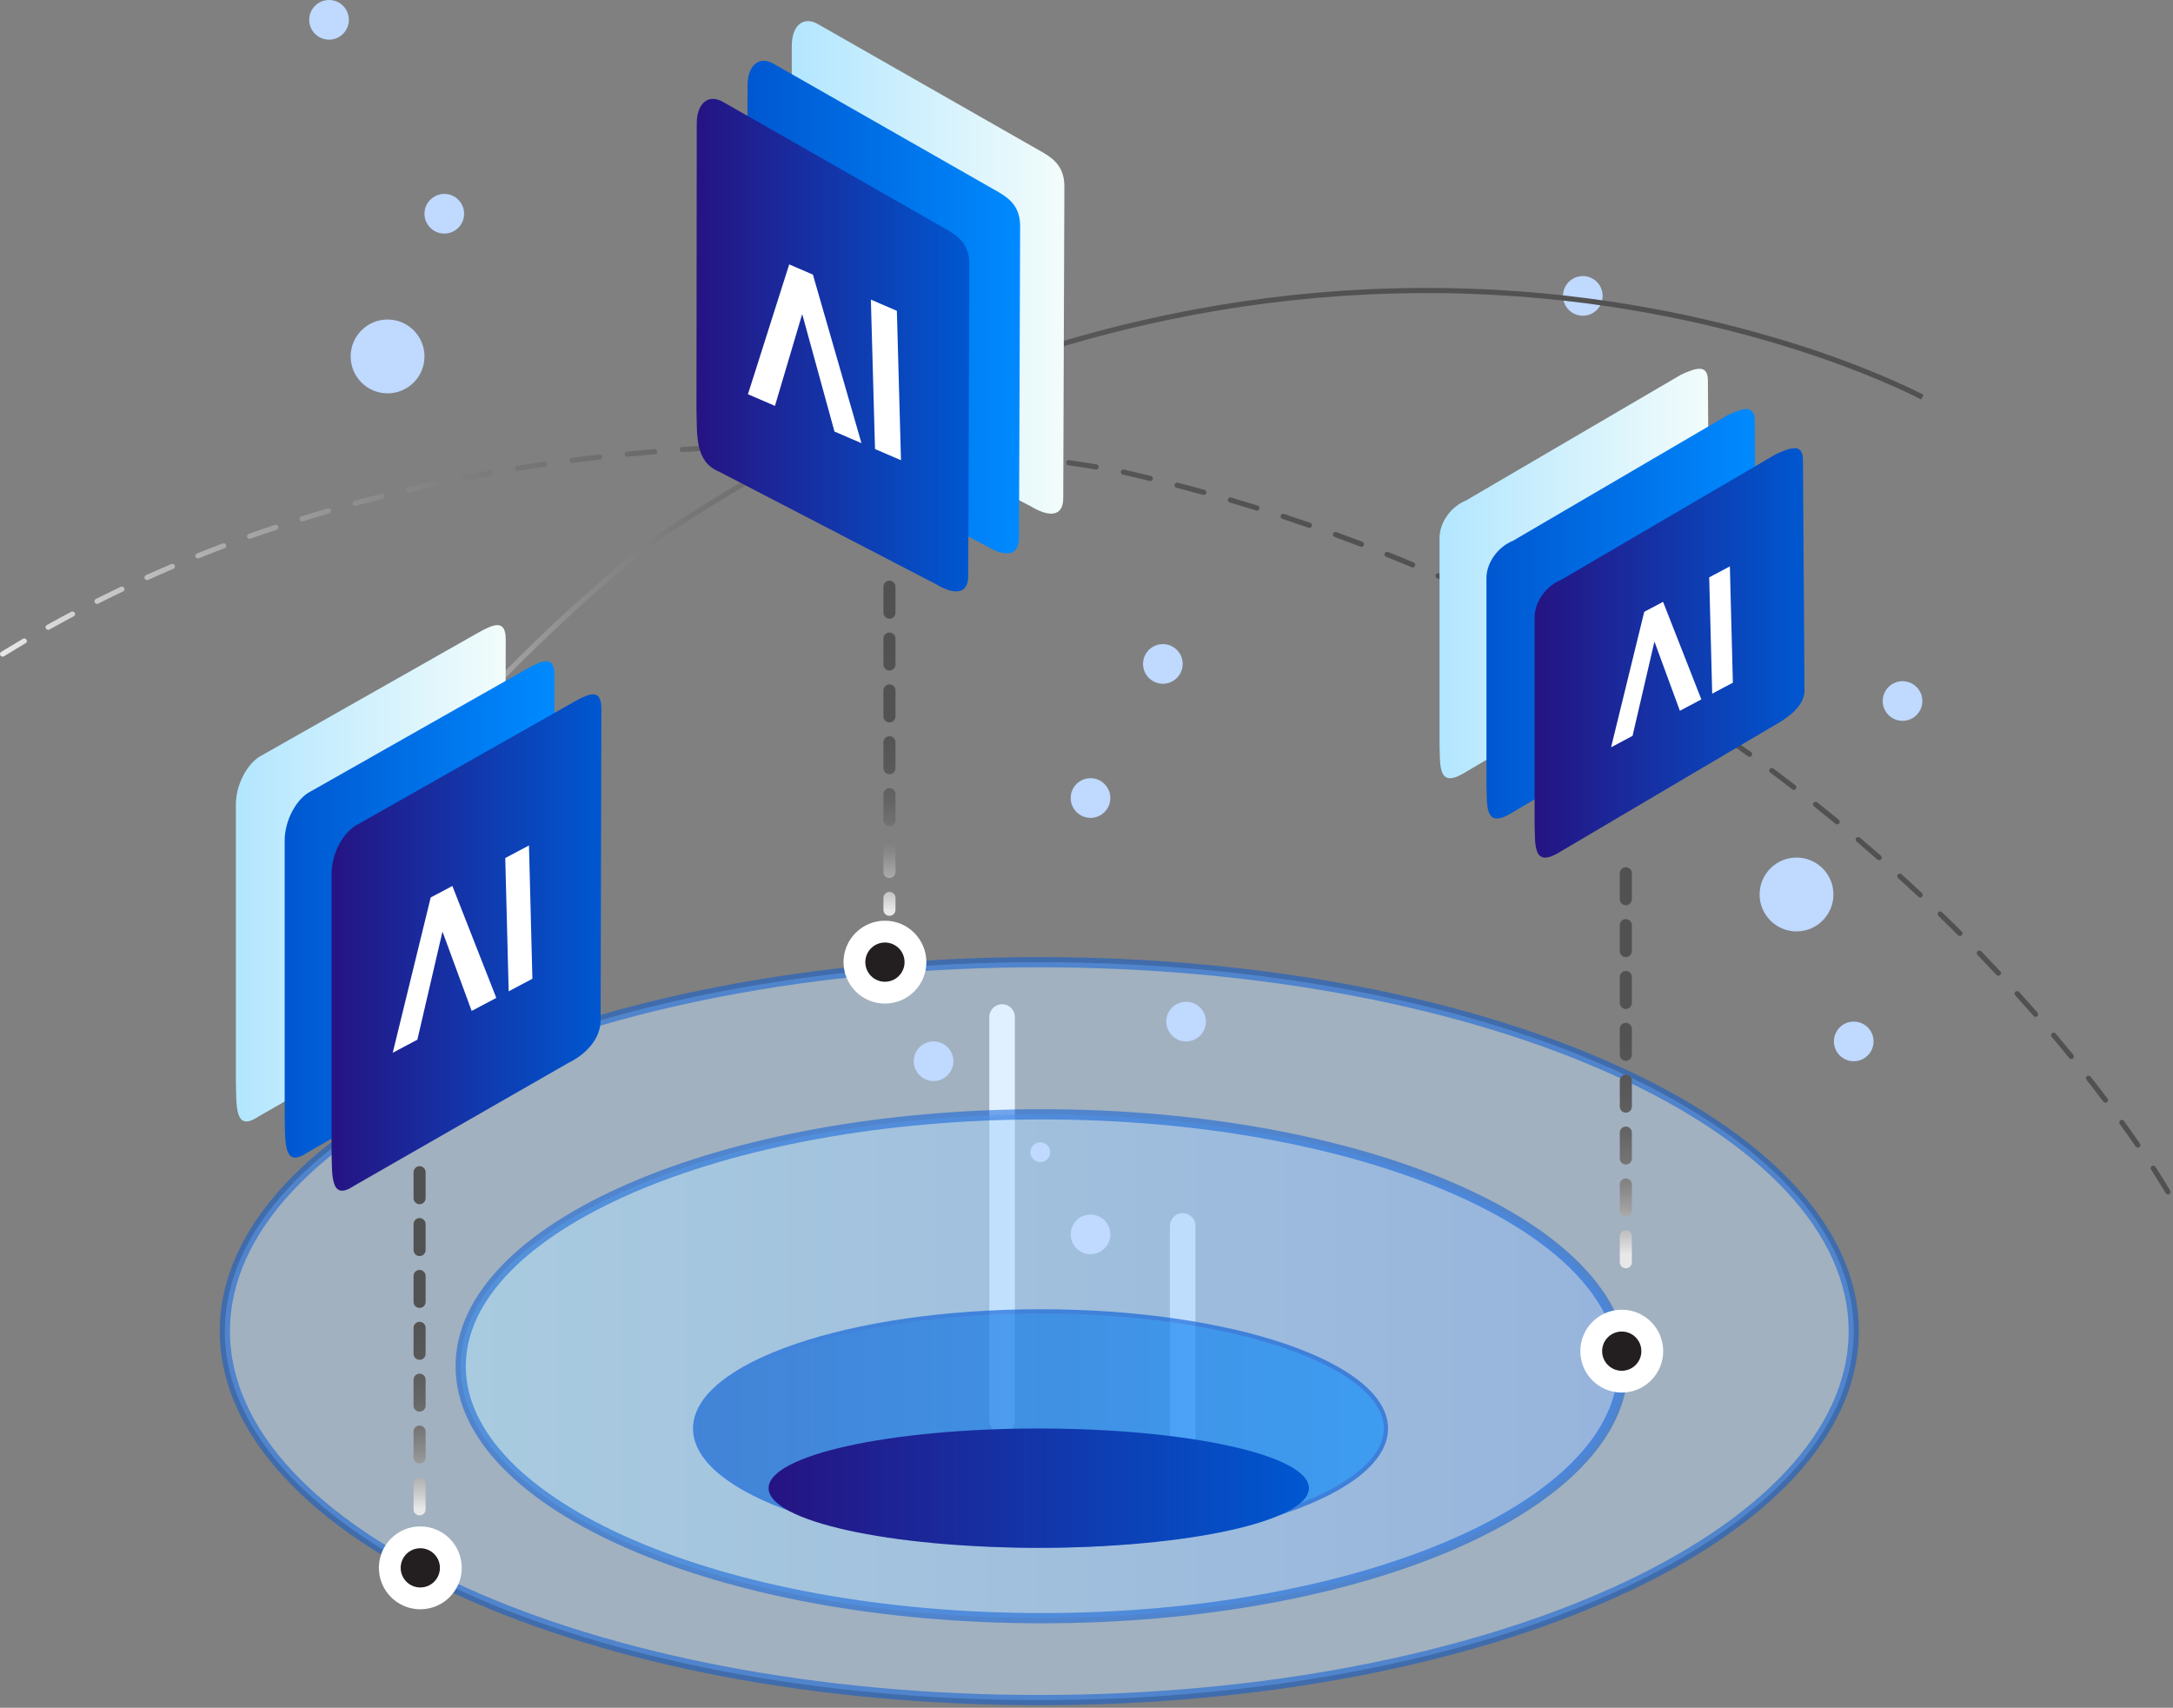 <svg width="425" height="334" viewBox="0 0 425 334" fill="none" xmlns="http://www.w3.org/2000/svg">
<rect x="0" y="0" width="425" height="334" fill="#808080" stroke="none"/>
<path d="M195.992 198.908V277.761" stroke="white" stroke-width="5" stroke-linecap="round" stroke-linejoin="round"/>
<path d="M231.309 239.768V288.034" stroke="white" stroke-width="5" stroke-linecap="round" stroke-linejoin="round"/>
<path opacity="0.5" d="M203.265 332.506C291.238 332.506 362.554 300.198 362.554 260.345C362.554 220.491 291.238 188.184 203.265 188.184C115.293 188.184 43.977 220.491 43.977 260.345C43.977 300.198 115.293 332.506 203.265 332.506Z" fill="#C3E2FF" stroke="#0059D9" stroke-width="2" stroke-miterlimit="10"/>
<path opacity="0.5" d="M203.764 316.484C266.538 316.484 317.426 294.424 317.426 267.211C317.426 239.998 266.538 217.938 203.764 217.938C140.99 217.938 90.102 239.998 90.102 267.211C90.102 294.424 140.99 316.484 203.764 316.484Z" fill="url(#paint0_linear_3648_17401)" stroke="#0059D9" stroke-width="2" stroke-miterlimit="10"/>
<g opacity="0.6">
<path d="M203.506 302.306C166.254 302.306 135.949 292.026 135.949 279.385C135.949 266.745 166.254 256.465 203.506 256.465C240.758 256.465 271.063 266.745 271.063 279.385C271.063 292.026 240.758 302.306 203.506 302.306Z" fill="url(#paint1_linear_3648_17401)"/>
<path d="M203.509 256.886C221.578 256.886 238.55 259.295 251.305 263.676C263.607 267.9 270.653 273.626 270.653 279.394C270.653 285.161 263.599 290.887 251.305 295.111C238.55 299.492 221.578 301.902 203.509 301.902C185.44 301.902 168.468 299.492 155.712 295.111C143.41 290.887 136.364 285.161 136.364 279.394C136.364 273.626 143.419 267.9 155.712 263.676C168.468 259.295 185.44 256.886 203.509 256.886ZM203.509 256.061C165.968 256.061 135.539 266.506 135.539 279.394C135.539 292.281 165.968 302.727 203.509 302.727C241.05 302.727 271.478 292.281 271.478 279.394C271.478 266.506 241.05 256.061 203.509 256.061Z" fill="#0059D9"/>
</g>
<path d="M203.162 302.72C232.344 302.72 256 297.497 256 291.053C256 284.61 232.344 279.387 203.162 279.387C173.981 279.387 150.324 284.61 150.324 291.053C150.324 297.497 173.981 302.72 203.162 302.72Z" fill="url(#paint2_linear_3648_17401)"/>
<path d="M82.204 314.742C86.678 314.742 90.306 311.114 90.306 306.639C90.306 302.165 86.678 298.537 82.204 298.537C77.729 298.537 74.102 302.165 74.102 306.639C74.102 311.114 77.729 314.742 82.204 314.742Z" fill="white"/>
<path d="M82.204 310.476C84.323 310.476 86.04 308.758 86.04 306.639C86.04 304.52 84.323 302.803 82.204 302.803C80.085 302.803 78.367 304.52 78.367 306.639C78.367 308.758 80.085 310.476 82.204 310.476Z" fill="#231F20"/>
<path d="M317.188 272.357C321.663 272.357 325.29 268.729 325.29 264.255C325.29 259.78 321.663 256.152 317.188 256.152C312.713 256.152 309.086 259.78 309.086 264.255C309.086 268.729 312.713 272.357 317.188 272.357Z" fill="white"/>
<path d="M317.184 268.093C319.303 268.093 321.021 266.375 321.021 264.257C321.021 262.138 319.303 260.42 317.184 260.42C315.065 260.42 313.348 262.138 313.348 264.257C313.348 266.375 315.065 268.093 317.184 268.093Z" fill="#231F20"/>
<path d="M351.368 182.16C355.355 182.16 358.587 178.927 358.587 174.94C358.587 170.953 355.355 167.721 351.368 167.721C347.381 167.721 344.148 170.953 344.148 174.94C344.148 178.927 347.381 182.16 351.368 182.16Z" fill="#BFD9FF"/>
<path d="M75.801 76.931C79.789 76.931 83.021 73.699 83.021 69.712C83.021 65.724 79.789 62.492 75.801 62.492C71.814 62.492 68.582 65.724 68.582 69.712C68.582 73.699 71.814 76.931 75.801 76.931Z" fill="#BFD9FF"/>
<path d="M362.558 207.556C364.699 207.556 366.435 205.82 366.435 203.679C366.435 201.537 364.699 199.801 362.558 199.801C360.416 199.801 358.68 201.537 358.68 203.679C358.68 205.82 360.416 207.556 362.558 207.556Z" fill="#BFD9FF"/>
<path d="M231.979 203.68C234.121 203.68 235.857 201.943 235.857 199.802C235.857 197.66 234.121 195.924 231.979 195.924C229.838 195.924 228.102 197.66 228.102 199.802C228.102 201.943 229.838 203.68 231.979 203.68Z" fill="#BFD9FF"/>
<path d="M213.284 245.303C215.426 245.303 217.162 243.566 217.162 241.425C217.162 239.283 215.426 237.547 213.284 237.547C211.142 237.547 209.406 239.283 209.406 241.425C209.406 243.566 211.142 245.303 213.284 245.303Z" fill="#BFD9FF"/>
<path d="M203.466 227.29C204.537 227.29 205.405 226.422 205.405 225.351C205.405 224.28 204.537 223.412 203.466 223.412C202.395 223.412 201.527 224.28 201.527 225.351C201.527 226.422 202.395 227.29 203.466 227.29Z" fill="#BFD9FF"/>
<path d="M182.589 211.433C184.73 211.433 186.467 209.697 186.467 207.556C186.467 205.414 184.73 203.678 182.589 203.678C180.447 203.678 178.711 205.414 178.711 207.556C178.711 209.697 180.447 211.433 182.589 211.433Z" fill="#BFD9FF"/>
<path d="M213.284 159.957C215.426 159.957 217.162 158.221 217.162 156.079C217.162 153.937 215.426 152.201 213.284 152.201C211.142 152.201 209.406 153.937 209.406 156.079C209.406 158.221 211.142 159.957 213.284 159.957Z" fill="#BFD9FF"/>
<path d="M227.436 133.728C229.578 133.728 231.314 131.992 231.314 129.851C231.314 127.709 229.578 125.973 227.436 125.973C225.295 125.973 223.559 127.709 223.559 129.851C223.559 131.992 225.295 133.728 227.436 133.728Z" fill="#BFD9FF"/>
<path d="M86.897 45.683C89.039 45.683 90.775 43.947 90.775 41.806C90.775 39.664 89.039 37.928 86.897 37.928C84.756 37.928 83.019 39.664 83.019 41.806C83.019 43.947 84.756 45.683 86.897 45.683Z" fill="#BFD9FF"/>
<path d="M64.354 7.756C66.496 7.756 68.232 6.02 68.232 3.878C68.232 1.736 66.496 0 64.354 0C62.213 0 60.477 1.736 60.477 3.878C60.477 6.02 62.213 7.756 64.354 7.756Z" fill="#BFD9FF"/>
<path d="M372.101 140.982C374.242 140.982 375.978 139.246 375.978 137.104C375.978 134.963 374.242 133.227 372.101 133.227C369.959 133.227 368.223 134.963 368.223 137.104C368.223 139.246 369.959 140.982 372.101 140.982Z" fill="#BFD9FF"/>
<path d="M309.569 61.748C311.711 61.748 313.447 60.012 313.447 57.87C313.447 55.728 311.711 53.992 309.569 53.992C307.428 53.992 305.691 55.728 305.691 57.87C305.691 60.012 307.428 61.748 309.569 61.748Z" fill="#BFD9FF"/>
<path d="M173.079 196.277C177.554 196.277 181.181 192.649 181.181 188.175C181.181 183.7 177.554 180.072 173.079 180.072C168.604 180.072 164.977 183.7 164.977 188.175C164.977 192.649 168.604 196.277 173.079 196.277Z" fill="white"/>
<path d="M173.079 192.011C175.198 192.011 176.915 190.293 176.915 188.174C176.915 186.056 175.198 184.338 173.079 184.338C170.96 184.338 169.242 186.056 169.242 188.174C169.242 190.293 170.96 192.011 173.079 192.011Z" fill="#231F20"/>
<path d="M424 233.611C423.818 233.611 423.645 233.512 423.563 233.355C423.563 233.355 423.563 233.355 423.546 233.331C423.224 232.778 422.309 231.227 420.716 228.752C420.658 228.669 420.634 228.578 420.634 228.479C420.634 228.306 420.716 228.141 420.865 228.05C421.096 227.902 421.417 227.976 421.566 228.199C421.566 228.199 421.566 228.215 421.574 228.215C423.381 231.004 424.338 232.671 424.437 232.844C424.578 233.091 424.495 233.405 424.247 233.545C424.173 233.586 424.082 233.611 424 233.611ZM418.125 224.469C417.96 224.469 417.804 224.387 417.705 224.247C416.715 222.803 415.658 221.309 414.586 219.824C414.528 219.742 414.495 219.634 414.495 219.527C414.495 219.362 414.569 219.205 414.701 219.115C414.924 218.958 415.254 219.007 415.411 219.23C416.483 220.724 417.54 222.217 418.538 223.677C418.596 223.76 418.629 223.859 418.629 223.958C418.629 224.123 418.546 224.288 418.406 224.379C418.323 224.436 418.216 224.469 418.117 224.469H418.125ZM411.789 215.674C411.624 215.674 411.484 215.6 411.385 215.476C410.32 214.065 409.215 212.621 408.084 211.186C408.01 211.095 407.977 210.988 407.977 210.872C407.977 210.715 408.051 210.575 408.175 210.476C408.39 210.311 408.72 210.352 408.885 210.567C410.031 212.027 411.137 213.471 412.193 214.866C412.259 214.956 412.292 215.055 412.292 215.171C412.292 215.336 412.218 215.476 412.086 215.575C411.995 215.641 411.896 215.674 411.781 215.674H411.789ZM405.106 207.151C404.957 207.151 404.809 207.085 404.718 206.961C404.718 206.961 404.718 206.953 404.71 206.945C403.588 205.559 402.424 204.164 401.269 202.795C401.195 202.704 401.154 202.588 401.154 202.473C401.154 202.324 401.22 202.176 401.335 202.077C401.541 201.904 401.88 201.928 402.045 202.135C403.216 203.521 404.38 204.923 405.51 206.31C405.584 206.4 405.626 206.516 405.626 206.631C405.626 206.78 405.551 206.928 405.436 207.019C405.345 207.093 405.229 207.135 405.114 207.135L405.106 207.151ZM398.117 198.876C397.969 198.876 397.829 198.81 397.738 198.702C396.566 197.366 395.353 196.004 394.14 194.668C394.058 194.577 394.008 194.453 394.008 194.329C394.008 194.189 394.066 194.049 394.173 193.958C394.371 193.777 394.71 193.793 394.891 193.991C396.096 195.32 397.309 196.689 398.497 198.042C398.579 198.133 398.621 198.249 398.621 198.372C398.621 198.521 398.555 198.661 398.447 198.76C398.357 198.843 398.233 198.884 398.109 198.884L398.117 198.876ZM390.857 190.848C390.716 190.848 390.576 190.79 390.485 190.683C389.264 189.379 388.01 188.059 386.756 186.763C386.665 186.673 386.616 186.549 386.616 186.417C386.616 186.277 386.674 186.145 386.773 186.046C386.971 185.856 387.301 185.864 387.49 186.054C388.744 187.349 389.999 188.669 391.228 189.981C391.319 190.08 391.368 190.204 391.368 190.336C391.368 190.476 391.31 190.608 391.203 190.699C391.112 190.79 390.989 190.839 390.857 190.839V190.848ZM383.324 183.067C383.192 183.067 383.06 183.009 382.969 182.919C381.715 181.665 380.419 180.386 379.116 179.123C379.017 179.033 378.959 178.892 378.967 178.76C378.967 178.628 379.017 178.504 379.108 178.405C379.297 178.216 379.636 178.207 379.825 178.397C381.096 179.635 382.4 180.905 383.687 182.201C383.778 182.292 383.835 182.424 383.835 182.556C383.835 182.688 383.778 182.82 383.687 182.91C383.596 183.001 383.464 183.059 383.332 183.059L383.324 183.067ZM375.552 175.534C375.42 175.534 375.304 175.485 375.205 175.394C373.926 174.198 372.581 172.96 371.228 171.731C371.121 171.64 371.063 171.5 371.063 171.359C371.063 171.236 371.113 171.112 371.195 171.021C371.377 170.823 371.715 170.807 371.913 170.988C373.225 172.176 374.561 173.414 375.898 174.668C375.997 174.759 376.055 174.891 376.055 175.031C376.055 175.163 376.005 175.287 375.923 175.386C375.824 175.485 375.692 175.542 375.552 175.542V175.534ZM367.54 168.249C367.416 168.249 367.293 168.208 367.202 168.125C365.849 166.937 364.479 165.749 363.118 164.585C363.002 164.495 362.936 164.354 362.936 164.206C362.936 164.082 362.977 163.967 363.06 163.876C363.233 163.67 363.571 163.645 363.769 163.818C365.147 164.99 366.525 166.186 367.862 167.358C367.977 167.448 368.035 167.597 368.035 167.746C368.035 167.869 367.994 167.985 367.911 168.076C367.812 168.191 367.672 168.249 367.532 168.249H367.54ZM359.306 161.236C359.19 161.236 359.083 161.194 358.984 161.12L358.968 161.104C357.565 159.949 356.162 158.81 354.793 157.713C354.669 157.614 354.603 157.465 354.603 157.317C354.603 157.201 354.644 157.094 354.718 157.003C354.883 156.789 355.222 156.747 355.428 156.921C356.814 158.026 358.233 159.173 359.636 160.328C359.751 160.427 359.817 160.567 359.817 160.724C359.817 160.84 359.776 160.955 359.702 161.046C359.603 161.161 359.463 161.227 359.306 161.227V161.236ZM350.841 154.487C350.725 154.487 350.626 154.454 350.535 154.379L350.519 154.363C349.1 153.265 347.656 152.168 346.228 151.112C346.096 151.013 346.022 150.864 346.022 150.699C346.022 150.592 346.055 150.485 346.121 150.402C346.286 150.18 346.608 150.138 346.831 150.295C348.308 151.401 349.76 152.506 351.146 153.571C351.27 153.661 351.344 153.81 351.344 153.967C351.344 154.082 351.311 154.19 351.237 154.28C351.138 154.412 350.997 154.478 350.832 154.478L350.841 154.487ZM342.177 148.01C342.07 148.01 341.971 147.977 341.88 147.919C340.403 146.855 338.926 145.799 337.474 144.792C337.342 144.701 337.26 144.544 337.26 144.379C337.26 144.272 337.293 144.173 337.351 144.082C337.507 143.86 337.837 143.802 338.06 143.959C339.57 145.015 341.055 146.071 342.483 147.094C342.615 147.185 342.689 147.341 342.689 147.506C342.689 147.614 342.656 147.713 342.598 147.803C342.507 147.935 342.351 148.01 342.186 148.01H342.177ZM333.299 141.822C333.2 141.822 333.101 141.789 333.019 141.731C331.559 140.749 330.049 139.742 328.514 138.752C328.366 138.662 328.283 138.497 328.283 138.323C328.283 138.224 328.316 138.134 328.366 138.051C328.514 137.828 328.836 137.754 329.067 137.903C330.618 138.909 332.136 139.916 333.58 140.898C333.72 140.988 333.803 141.145 333.803 141.318C333.803 141.417 333.778 141.516 333.72 141.599C333.63 141.739 333.464 141.822 333.299 141.822ZM324.232 135.914C324.141 135.914 324.042 135.889 323.968 135.84C322.417 134.866 320.874 133.917 319.372 133.01C319.224 132.919 319.133 132.754 319.133 132.573C319.133 132.482 319.158 132.391 319.207 132.309C319.347 132.078 319.669 131.995 319.9 132.135C321.427 133.059 322.978 134.016 324.512 134.982C324.661 135.073 324.752 135.238 324.752 135.411C324.752 135.51 324.727 135.601 324.677 135.683C324.587 135.832 324.422 135.922 324.248 135.922L324.232 135.914ZM314.975 130.312C314.884 130.312 314.801 130.287 314.719 130.238C313.184 129.347 311.608 128.439 310.032 127.556C309.876 127.465 309.768 127.3 309.768 127.119C309.768 127.028 309.785 126.946 309.834 126.871C309.966 126.632 310.288 126.541 310.527 126.673C312.062 127.54 313.646 128.447 315.23 129.371C315.387 129.462 315.486 129.635 315.478 129.817C315.478 129.908 315.453 129.99 315.412 130.064C315.321 130.221 315.148 130.32 314.975 130.32V130.312ZM0.506 128.431C0.324 128.431 0.167 128.34 0.077 128.191C-0.072 127.952 0.002 127.639 0.242 127.49C1.611 126.649 3.039 125.782 4.491 124.924C4.722 124.792 5.052 124.866 5.184 125.106C5.233 125.18 5.258 125.271 5.258 125.353C5.258 125.535 5.167 125.708 5.01 125.799C3.633 126.616 2.205 127.474 0.778 128.348C0.704 128.398 0.605 128.422 0.514 128.422L0.506 128.431ZM305.544 125.007C305.461 125.007 305.379 124.99 305.305 124.949C303.77 124.116 302.169 123.274 300.552 122.432C300.552 122.432 300.536 122.432 300.527 122.424C300.362 122.333 300.255 122.16 300.263 121.97C300.263 121.888 300.28 121.805 300.321 121.739C300.445 121.5 300.759 121.401 300.998 121.525C300.998 121.525 301.014 121.533 301.023 121.541C302.607 122.366 304.207 123.216 305.783 124.074C305.948 124.165 306.047 124.33 306.047 124.52C306.047 124.602 306.031 124.685 305.99 124.759C305.899 124.924 305.725 125.023 305.544 125.023V125.007ZM9.433 123.183C9.243 123.183 9.078 123.084 8.987 122.919C8.946 122.845 8.921 122.754 8.921 122.672C8.921 122.49 9.02 122.325 9.185 122.234C10.736 121.368 12.337 120.493 13.946 119.644C14.185 119.52 14.499 119.619 14.623 119.858C14.664 119.932 14.68 120.015 14.68 120.097C14.68 120.287 14.573 120.452 14.408 120.543C12.799 121.401 11.207 122.267 9.672 123.125C9.598 123.167 9.507 123.191 9.425 123.191L9.433 123.183ZM295.948 120.015C295.874 120.015 295.792 119.998 295.726 119.957C294.108 119.149 292.475 118.348 290.874 117.581C290.701 117.498 290.585 117.317 290.585 117.127C290.585 117.053 290.602 116.979 290.635 116.904C290.75 116.665 291.064 116.55 291.311 116.665C292.912 117.432 294.554 118.233 296.179 119.05C296.353 119.132 296.46 119.305 296.46 119.495C296.46 119.578 296.443 119.652 296.41 119.726C296.32 119.899 296.146 120.007 295.957 120.007L295.948 120.015ZM18.987 118.109C18.797 118.109 18.624 118.002 18.534 117.828C18.5 117.754 18.476 117.68 18.476 117.597C18.476 117.408 18.583 117.234 18.756 117.144C20.373 116.335 22.007 115.535 23.624 114.759C23.872 114.644 24.185 114.759 24.301 114.998C24.334 115.073 24.35 115.147 24.35 115.221C24.35 115.419 24.235 115.593 24.061 115.675C22.436 116.451 20.802 117.251 19.21 118.051C19.136 118.093 19.061 118.109 18.979 118.109H18.987ZM286.188 115.337C286.113 115.337 286.039 115.32 285.981 115.296C284.307 114.528 282.648 113.777 281.056 113.076C280.874 112.994 280.759 112.812 280.75 112.614C280.75 112.54 280.767 112.474 280.792 112.408C280.907 112.16 281.213 112.036 281.46 112.152C283.102 112.87 284.76 113.621 286.402 114.371C286.584 114.454 286.699 114.635 286.699 114.833C286.699 114.908 286.683 114.974 286.658 115.04C286.576 115.221 286.394 115.337 286.196 115.337H286.188ZM28.756 113.456C28.558 113.456 28.377 113.34 28.294 113.159C28.269 113.093 28.253 113.027 28.253 112.952C28.253 112.754 28.368 112.573 28.55 112.49C30.175 111.756 31.842 111.03 33.517 110.32C33.773 110.213 34.078 110.337 34.185 110.584C34.21 110.65 34.226 110.716 34.226 110.782C34.226 110.989 34.103 111.17 33.913 111.253C32.246 111.962 30.58 112.688 28.971 113.414C28.905 113.447 28.839 113.456 28.764 113.456H28.756ZM276.295 110.98C276.229 110.98 276.163 110.964 276.097 110.947C274.43 110.246 272.755 109.553 271.105 108.893C270.907 108.819 270.784 108.629 270.784 108.423C270.784 108.357 270.792 108.291 270.817 108.233C270.916 107.977 271.221 107.845 271.477 107.952C273.176 108.629 274.859 109.322 276.485 110.015C276.675 110.089 276.798 110.279 276.798 110.485C276.798 110.551 276.782 110.617 276.757 110.683C276.683 110.873 276.493 110.997 276.287 110.997L276.295 110.98ZM38.715 109.223C38.508 109.223 38.319 109.099 38.245 108.901C38.22 108.843 38.212 108.777 38.212 108.711C38.212 108.505 38.335 108.315 38.533 108.241C40.208 107.565 41.908 106.904 43.583 106.277C43.839 106.187 44.144 106.319 44.234 106.574C44.251 106.632 44.267 106.69 44.267 106.748C44.267 106.954 44.136 107.152 43.938 107.226C42.271 107.853 40.571 108.513 38.905 109.182C38.839 109.206 38.781 109.223 38.715 109.223ZM266.254 106.946C266.196 106.946 266.13 106.938 266.072 106.913C264.381 106.261 262.681 105.626 261.015 105.015C260.817 104.941 260.676 104.751 260.676 104.537C260.676 104.479 260.685 104.421 260.709 104.363C260.8 104.107 261.105 103.967 261.361 104.058C263.044 104.677 264.752 105.312 266.435 105.956C266.633 106.03 266.757 106.211 266.765 106.426C266.765 106.492 266.749 106.558 266.732 106.616C266.658 106.814 266.468 106.946 266.254 106.946ZM48.83 105.395C48.616 105.395 48.426 105.263 48.352 105.056C48.335 104.999 48.319 104.941 48.319 104.883C48.319 104.669 48.459 104.479 48.657 104.413C50.34 103.81 52.065 103.225 53.781 102.647C54.045 102.565 54.334 102.713 54.416 102.969C54.432 103.018 54.441 103.076 54.441 103.134C54.441 103.348 54.3 103.538 54.102 103.612C54.102 103.612 54.086 103.612 54.078 103.612C52.353 104.19 50.645 104.776 48.995 105.362C48.938 105.378 48.88 105.395 48.83 105.395ZM256.089 103.241C256.031 103.241 255.973 103.233 255.924 103.208C254.233 102.622 252.516 102.045 250.825 101.484C250.825 101.484 250.817 101.484 250.808 101.484C250.602 101.418 250.462 101.22 250.462 101.005C250.462 100.947 250.462 100.89 250.487 100.84C250.569 100.576 250.866 100.428 251.122 100.518H251.139C252.797 101.071 254.521 101.649 256.254 102.251C256.46 102.325 256.592 102.515 256.592 102.73C256.592 102.787 256.584 102.845 256.568 102.895C256.493 103.101 256.303 103.233 256.089 103.233V103.241ZM59.094 101.979C58.871 101.979 58.673 101.839 58.607 101.624C58.591 101.575 58.591 101.525 58.591 101.476C58.591 101.253 58.731 101.063 58.946 100.989C58.946 100.989 58.962 100.989 58.97 100.989C60.695 100.452 62.427 99.924 64.135 99.429C64.399 99.355 64.688 99.512 64.762 99.776C64.779 99.817 64.779 99.867 64.779 99.916C64.779 100.139 64.63 100.345 64.416 100.403C62.691 100.906 60.951 101.426 59.243 101.962C59.193 101.979 59.144 101.987 59.094 101.987V101.979ZM245.817 99.858C245.767 99.858 245.718 99.858 245.668 99.834C245.668 99.834 245.652 99.834 245.644 99.834C243.969 99.306 242.236 98.786 240.503 98.274C240.289 98.208 240.14 98.01 240.14 97.787C240.14 97.738 240.14 97.697 240.157 97.647C240.231 97.383 240.528 97.226 240.784 97.301C242.516 97.812 244.257 98.34 245.974 98.876C246.188 98.942 246.328 99.141 246.328 99.363C246.328 99.413 246.328 99.462 246.304 99.512C246.238 99.726 246.04 99.867 245.817 99.867V99.858ZM69.482 98.951C69.251 98.951 69.053 98.802 68.995 98.579C68.987 98.538 68.978 98.497 68.978 98.448C68.978 98.216 69.127 98.018 69.35 97.952C71.049 97.49 72.807 97.028 74.589 96.583C74.853 96.517 75.134 96.682 75.208 96.954C75.216 96.995 75.224 97.037 75.224 97.078C75.224 97.309 75.068 97.507 74.837 97.565C73.12 97.994 71.363 98.456 69.614 98.934C69.573 98.951 69.523 98.951 69.482 98.951ZM235.437 96.806C235.388 96.806 235.347 96.806 235.305 96.789C233.54 96.302 231.782 95.832 230.091 95.386C229.868 95.329 229.711 95.122 229.711 94.891C229.711 94.85 229.711 94.809 229.728 94.768C229.794 94.504 230.083 94.339 230.347 94.405C232.071 94.85 233.828 95.32 235.578 95.807C235.792 95.865 235.949 96.071 235.949 96.294C235.949 96.344 235.949 96.385 235.932 96.434C235.875 96.657 235.668 96.806 235.446 96.806H235.437ZM79.977 96.302C79.737 96.302 79.54 96.137 79.482 95.906C79.474 95.865 79.465 95.832 79.465 95.791C79.465 95.552 79.622 95.353 79.861 95.296C81.61 94.883 83.393 94.487 85.15 94.108C85.414 94.05 85.695 94.231 85.752 94.504C85.752 94.537 85.761 94.57 85.761 94.603C85.761 94.842 85.596 95.048 85.365 95.098C85.365 95.098 85.348 95.098 85.34 95.098C83.591 95.477 81.825 95.865 80.092 96.278C80.051 96.286 80.018 96.294 79.977 96.294V96.302ZM224.967 94.075C224.967 94.075 224.893 94.075 224.852 94.058C223.119 93.637 221.353 93.216 219.621 92.82C219.621 92.82 219.604 92.82 219.596 92.82C219.373 92.763 219.208 92.565 219.208 92.334C219.208 92.292 219.208 92.259 219.225 92.218C219.282 91.954 219.563 91.773 219.827 91.839C221.576 92.235 223.35 92.656 225.099 93.076C225.33 93.134 225.487 93.34 225.487 93.579C225.487 93.621 225.487 93.654 225.47 93.695C225.413 93.918 225.215 94.083 224.975 94.083L224.967 94.075ZM90.554 94.025C90.315 94.025 90.1 93.852 90.051 93.612C90.051 93.579 90.043 93.546 90.043 93.513C90.043 93.274 90.216 93.068 90.455 93.019C92.229 92.672 94.02 92.334 95.777 92.02C96.049 91.971 96.313 92.152 96.363 92.433C96.363 92.457 96.363 92.49 96.363 92.523C96.363 92.771 96.189 92.977 95.95 93.027C94.168 93.349 92.378 93.679 90.645 94.025C90.612 94.025 90.579 94.025 90.546 94.025H90.554ZM101.206 92.111C100.958 92.111 100.744 91.929 100.703 91.682C100.703 91.657 100.703 91.632 100.703 91.608C100.703 91.36 100.884 91.137 101.132 91.104C102.914 90.816 104.713 90.535 106.486 90.279C106.759 90.238 107.023 90.436 107.064 90.708C107.064 90.733 107.064 90.758 107.064 90.782C107.064 91.03 106.874 91.245 106.635 91.278C104.82 91.542 103.029 91.822 101.297 92.103C101.272 92.103 101.239 92.103 101.214 92.103L101.206 92.111ZM214.381 91.822C214.381 91.822 214.324 91.822 214.299 91.822C212.616 91.542 210.817 91.261 208.961 90.997C208.713 90.964 208.523 90.749 208.523 90.502C208.523 90.477 208.523 90.453 208.523 90.428C208.565 90.156 208.82 89.957 209.101 89.999C210.982 90.271 212.781 90.543 214.464 90.824C214.711 90.865 214.885 91.071 214.885 91.319C214.885 91.352 214.885 91.377 214.885 91.41C214.844 91.649 214.637 91.83 214.381 91.83V91.822ZM111.907 90.552C111.651 90.552 111.437 90.362 111.404 90.106C111.404 90.09 111.404 90.065 111.404 90.04C111.404 89.784 111.594 89.57 111.849 89.537C113.623 89.306 115.438 89.083 117.229 88.885C117.501 88.852 117.757 89.058 117.79 89.33C117.79 89.355 117.79 89.372 117.79 89.396C117.79 89.652 117.592 89.867 117.336 89.891C115.546 90.098 113.739 90.32 111.973 90.543C111.948 90.543 111.932 90.543 111.907 90.543V90.552ZM203.672 90.279C203.672 90.279 203.631 90.279 203.606 90.279C201.816 90.056 200.009 89.85 198.243 89.66C197.979 89.636 197.789 89.413 197.789 89.157C197.789 89.141 197.789 89.124 197.789 89.108C197.822 88.827 198.07 88.621 198.35 88.654C200.165 88.844 201.972 89.058 203.738 89.273C203.986 89.306 204.184 89.52 204.184 89.776C204.184 89.801 204.184 89.817 204.184 89.842C204.151 90.098 203.936 90.287 203.68 90.287L203.672 90.279ZM122.666 89.322C122.402 89.322 122.188 89.124 122.163 88.868C122.163 88.852 122.163 88.835 122.163 88.819C122.163 88.555 122.361 88.34 122.625 88.316C124.424 88.142 126.239 87.977 128.013 87.829C128.293 87.804 128.541 88.019 128.557 88.291V88.332C128.557 88.596 128.359 88.819 128.095 88.844C126.288 88.992 124.481 89.157 122.716 89.33H122.666V89.322ZM192.913 89.124C192.913 89.124 192.88 89.124 192.864 89.124C191.073 88.959 189.266 88.811 187.476 88.67C187.212 88.654 187.005 88.431 187.005 88.167V88.126C187.022 87.853 187.27 87.639 187.55 87.656C189.365 87.796 191.189 87.953 192.946 88.109C193.21 88.134 193.408 88.349 193.408 88.613C193.408 88.629 193.408 88.646 193.408 88.662C193.383 88.926 193.169 89.124 192.905 89.124H192.913ZM133.45 88.431C133.186 88.431 132.963 88.225 132.947 87.961V87.919C132.947 87.656 133.153 87.433 133.417 87.416C135.199 87.293 137.014 87.185 138.829 87.086C139.11 87.07 139.349 87.293 139.357 87.565V87.59C139.357 87.862 139.151 88.076 138.887 88.093H138.854C137.039 88.192 135.232 88.299 133.483 88.415C133.475 88.415 133.458 88.415 133.45 88.415V88.431ZM182.121 88.299C182.121 88.299 182.105 88.299 182.088 88.299C180.289 88.192 178.474 88.093 176.7 88.01C176.428 87.994 176.214 87.771 176.214 87.507V87.482C176.23 87.202 176.461 86.987 176.742 86.995C178.532 87.078 180.355 87.177 182.154 87.293C182.426 87.309 182.633 87.532 182.633 87.804V87.829C182.616 88.093 182.393 88.307 182.129 88.307L182.121 88.299ZM144.258 87.853C143.986 87.853 143.763 87.639 143.755 87.367C143.755 87.359 143.755 87.35 143.755 87.342C143.755 87.07 143.978 86.855 144.242 86.839C146.041 86.773 147.856 86.715 149.654 86.674H149.671C149.943 86.674 150.174 86.896 150.174 87.169V87.185C150.174 87.457 149.951 87.689 149.679 87.689C147.913 87.73 146.098 87.787 144.275 87.853H144.258ZM171.304 87.787H171.288C169.514 87.73 167.699 87.68 165.884 87.647C165.603 87.647 165.389 87.424 165.389 87.144V87.127C165.389 86.855 165.62 86.632 165.892 86.632H165.9C167.666 86.665 169.489 86.707 171.321 86.773C171.601 86.781 171.808 87.004 171.808 87.284V87.301C171.799 87.573 171.577 87.787 171.304 87.787ZM155.083 87.598C154.811 87.598 154.58 87.375 154.58 87.094C154.58 86.954 154.63 86.83 154.729 86.731C154.819 86.641 154.951 86.583 155.083 86.583C155.092 86.583 155.1 86.583 155.116 86.583C156.321 86.575 157.55 86.566 158.78 86.566C159.291 86.566 159.844 86.566 160.504 86.566C160.636 86.566 160.76 86.624 160.859 86.715C160.95 86.814 161.007 86.938 161.007 87.078C161.007 87.359 160.776 87.581 160.496 87.581C159.91 87.581 159.332 87.581 158.771 87.581C157.534 87.581 156.296 87.581 155.092 87.598H155.083Z" fill="url(#paint3_linear_3648_17401)"/>
<path d="M60.51 180.345L59.652 179.8C88.018 135.048 127.927 105.057 128.323 104.76C158.711 84.331 190.633 70.172 223.223 62.681C249.304 56.682 275.871 54.909 302.183 57.408C325.599 59.636 344.468 64.9 356.176 68.927C368.874 73.291 376.143 77.194 376.209 77.227L375.73 78.118C375.441 77.961 346.655 62.639 302.035 58.407C275.838 55.923 249.387 57.697 223.413 63.671C190.955 71.138 159.148 85.247 128.901 105.585C128.521 105.865 88.761 135.758 60.502 180.345H60.51Z" fill="url(#paint4_linear_3648_17401)"/>
<path d="M173.961 179.117C173.309 179.117 172.781 178.589 172.781 177.937V175.61C172.781 174.958 173.309 174.43 173.961 174.43C174.613 174.43 175.141 174.958 175.141 175.61V177.937C175.141 178.589 174.613 179.117 173.961 179.117ZM173.961 171.716C173.309 171.716 172.781 171.188 172.781 170.536V165.462C172.781 164.81 173.309 164.282 173.961 164.282C174.613 164.282 175.141 164.81 175.141 165.462V170.536C175.141 171.188 174.613 171.716 173.961 171.716ZM173.961 161.576C173.309 161.576 172.781 161.047 172.781 160.396V155.321C172.781 154.67 173.309 154.142 173.961 154.142C174.613 154.142 175.141 154.67 175.141 155.321V160.396C175.141 161.047 174.613 161.576 173.961 161.576ZM173.961 151.427C173.309 151.427 172.781 150.899 172.781 150.247V145.173C172.781 144.521 173.309 143.993 173.961 143.993C174.613 143.993 175.141 144.521 175.141 145.173V150.247C175.141 150.899 174.613 151.427 173.961 151.427ZM173.961 141.287C173.309 141.287 172.781 140.759 172.781 140.107V135.033C172.781 134.381 173.309 133.853 173.961 133.853C174.613 133.853 175.141 134.381 175.141 135.033V140.107C175.141 140.759 174.613 141.287 173.961 141.287ZM173.961 131.139C173.309 131.139 172.781 130.61 172.781 129.959V124.884C172.781 124.233 173.309 123.705 173.961 123.705C174.613 123.705 175.141 124.233 175.141 124.884V129.959C175.141 130.61 174.613 131.139 173.961 131.139ZM173.961 120.998C173.309 120.998 172.781 120.47 172.781 119.819V114.744C172.781 114.093 173.309 113.564 173.961 113.564C174.613 113.564 175.141 114.093 175.141 114.744V119.819C175.141 120.47 174.613 120.998 173.961 120.998Z" fill="url(#paint5_linear_3648_17401)"/>
<path d="M82.063 296.382C81.411 296.382 80.883 295.854 80.883 295.202V290.128C80.883 289.476 81.411 288.948 82.063 288.948C82.715 288.948 83.243 289.476 83.243 290.128V295.202C83.243 295.854 82.715 296.382 82.063 296.382ZM82.063 286.242C81.411 286.242 80.883 285.713 80.883 285.062V279.987C80.883 279.336 81.411 278.808 82.063 278.808C82.715 278.808 83.243 279.336 83.243 279.987V285.062C83.243 285.713 82.715 286.242 82.063 286.242ZM82.063 276.093C81.411 276.093 80.883 275.565 80.883 274.913V269.839C80.883 269.187 81.411 268.659 82.063 268.659C82.715 268.659 83.243 269.187 83.243 269.839V274.913C83.243 275.565 82.715 276.093 82.063 276.093ZM82.063 265.953C81.411 265.953 80.883 265.425 80.883 264.773V259.699C80.883 259.047 81.411 258.519 82.063 258.519C82.715 258.519 83.243 259.047 83.243 259.699V264.773C83.243 265.425 82.715 265.953 82.063 265.953ZM82.063 255.805C81.411 255.805 80.883 255.276 80.883 254.625V249.55C80.883 248.899 81.411 248.371 82.063 248.371C82.715 248.371 83.243 248.899 83.243 249.55V254.625C83.243 255.276 82.715 255.805 82.063 255.805ZM82.063 245.664C81.411 245.664 80.883 245.136 80.883 244.485V239.41C80.883 238.759 81.411 238.23 82.063 238.23C82.715 238.23 83.243 238.759 83.243 239.41V244.485C83.243 245.136 82.715 245.664 82.063 245.664ZM82.063 235.516C81.411 235.516 80.883 234.988 80.883 234.336V229.262C80.883 228.61 81.411 228.082 82.063 228.082C82.715 228.082 83.243 228.61 83.243 229.262V234.336C83.243 234.988 82.715 235.516 82.063 235.516Z" fill="url(#paint6_linear_3648_17401)"/>
<path d="M317.985 248.049C317.333 248.049 316.805 247.521 316.805 246.869V241.795C316.805 241.143 317.333 240.615 317.985 240.615C318.636 240.615 319.164 241.143 319.164 241.795V246.869C319.164 247.521 318.636 248.049 317.985 248.049ZM317.985 237.909C317.333 237.909 316.805 237.381 316.805 236.729V231.655C316.805 231.003 317.333 230.475 317.985 230.475C318.636 230.475 319.164 231.003 319.164 231.655V236.729C319.164 237.381 318.636 237.909 317.985 237.909ZM317.985 227.761C317.333 227.761 316.805 227.233 316.805 226.581V221.507C316.805 220.855 317.333 220.327 317.985 220.327C318.636 220.327 319.164 220.855 319.164 221.507V226.581C319.164 227.233 318.636 227.761 317.985 227.761ZM317.985 217.62C317.333 217.62 316.805 217.092 316.805 216.441V211.366C316.805 210.715 317.333 210.187 317.985 210.187C318.636 210.187 319.164 210.715 319.164 211.366V216.441C319.164 217.092 318.636 217.62 317.985 217.62ZM317.985 207.48C317.333 207.48 316.805 206.952 316.805 206.3V201.226C316.805 200.574 317.333 200.046 317.985 200.046C318.636 200.046 319.164 200.574 319.164 201.226V206.3C319.164 206.952 318.636 207.48 317.985 207.48ZM317.985 197.332C317.333 197.332 316.805 196.804 316.805 196.152V191.078C316.805 190.426 317.333 189.898 317.985 189.898C318.636 189.898 319.164 190.426 319.164 191.078V196.152C319.164 196.804 318.636 197.332 317.985 197.332ZM317.985 187.192C317.333 187.192 316.805 186.664 316.805 186.012V180.938C316.805 180.286 317.333 179.758 317.985 179.758C318.636 179.758 319.164 180.286 319.164 180.938V186.012C319.164 186.664 318.636 187.192 317.985 187.192ZM317.985 177.043C317.333 177.043 316.805 176.515 316.805 175.863V170.789C316.805 170.137 317.333 169.609 317.985 169.609C318.636 169.609 319.164 170.137 319.164 170.789V175.863C319.164 176.515 318.636 177.043 317.985 177.043Z" fill="url(#paint7_linear_3648_17401)"/>
<path d="M92.618 194.248L50.547 218.373C45.77 221.599 46.273 216.088 46.133 211.245V157.367C46.116 153.424 48.427 149.092 51.298 147.681L93.682 123.655C96.644 122.029 98.888 121.105 98.913 125.049L98.756 185.964C98.773 189.908 95.489 192.846 92.618 194.256V194.248Z" fill="url(#paint8_linear_3648_17401)"/>
<path d="M102.161 201.309L60.09 225.434C55.313 228.66 55.816 223.148 55.676 218.305V164.428C55.659 160.484 57.97 156.152 60.841 154.742L103.225 130.715C106.187 129.09 108.431 128.166 108.456 132.11L108.299 193.025C108.316 196.969 105.032 199.906 102.161 201.317V201.309Z" fill="url(#paint9_linear_3648_17401)"/>
<path d="M111.329 207.787L69.258 231.912C64.481 235.138 64.984 229.627 64.844 224.784V170.906C64.827 166.963 67.138 162.631 70.009 161.22L112.393 137.194C115.355 135.568 117.599 134.644 117.624 138.588L117.467 199.504C117.484 203.447 114.2 206.385 111.329 207.796V207.787Z" fill="url(#paint10_linear_3648_17401)"/>
<path d="M328.192 126.484L285.965 151.41C281.188 154.058 281.691 149.537 281.551 145.568V105.272C281.534 102.046 283.911 99.009 286.782 97.854L328.803 73.267C331.765 71.93 334.009 71.18 334.034 74.414L334.339 119.686C334.224 122.615 331.088 124.908 328.201 126.476L328.192 126.484Z" fill="url(#paint11_linear_3648_17401)"/>
<path d="M337.36 134.371L295.133 159.297C290.356 161.945 290.859 157.424 290.719 153.455V113.158C290.702 109.932 293.079 106.896 295.95 105.741L337.971 81.154C340.933 79.817 343.177 79.066 343.202 82.3L343.507 127.572C343.392 130.501 340.256 132.795 337.369 134.363L337.36 134.371Z" fill="url(#paint12_linear_3648_17401)"/>
<path d="M346.782 142.014L304.555 166.939C299.778 169.588 300.281 165.066 300.141 161.098V120.801C300.124 117.575 302.5 114.539 305.372 113.383L347.393 88.796C350.355 87.46 352.599 86.709 352.624 89.943L352.929 135.215C352.813 138.144 349.678 140.438 346.79 142.005L346.782 142.014Z" fill="url(#paint13_linear_3648_17401)"/>
<path d="M201.764 99.107L159.256 77.053C154.429 75.065 154.949 69.916 154.801 64.743L154.859 9.026C154.842 4.933 157.185 3.027 160.081 4.776L202.903 29.207C205.898 30.832 208.167 32.392 208.175 36.492L207.952 97.391C207.969 101.483 204.644 100.856 201.748 99.107H201.764Z" fill="url(#paint14_linear_3648_17401)"/>
<path d="M193.108 106.873L150.6 84.819C145.773 82.83 146.293 77.682 146.145 72.508L146.202 16.791C146.186 12.699 148.529 10.793 151.425 12.542L194.246 36.973C197.241 38.598 199.51 40.157 199.519 44.258L199.296 105.157C199.312 109.249 195.987 108.622 193.091 106.873H193.108Z" fill="url(#paint15_linear_3648_17401)"/>
<path d="M183.178 114.314L140.67 92.26C135.844 90.272 136.363 85.123 136.215 79.95L136.273 24.233C136.256 20.14 138.599 18.234 141.495 19.983L184.317 44.414C187.312 46.039 189.581 47.599 189.589 51.699L189.366 112.598C189.383 116.691 186.058 116.063 183.162 114.314H183.178Z" fill="url(#paint16_linear_3648_17401)"/>
<path fill-rule="evenodd" clip-rule="evenodd" d="M158.991 53.714L168.488 86.676L163.207 84.398L156.896 61.42L151.566 79.382L146.285 77.105L154.354 51.709L159 53.714H158.991Z" fill="white"/>
<path d="M170.328 58.598L175.411 60.792L176.219 90.016L171.137 87.822L170.328 58.598Z" fill="white"/>
<path fill-rule="evenodd" clip-rule="evenodd" d="M88.479 173.288L97.068 195.169L92.25 197.718L86.54 182.198L81.631 203.345L76.812 205.895L84.238 175.524L88.479 173.279V173.288Z" fill="white"/>
<path d="M98.82 167.81L103.457 165.352L104.126 191.424L99.489 193.883L98.82 167.81Z" fill="white"/>
<path fill-rule="evenodd" clip-rule="evenodd" d="M325.263 117.695L332.754 136.788L328.555 139.015L323.579 125.476L319.297 143.924L315.098 146.152L321.583 119.659L325.279 117.704L325.263 117.695Z" fill="white"/>
<path d="M334.289 112.919L338.332 110.773L338.918 133.521L334.875 135.666L334.289 112.919Z" fill="white"/>
<defs>
<linearGradient id="paint0_linear_3648_17401" x1="90.102" y1="267.211" x2="317.426" y2="267.211" gradientUnits="userSpaceOnUse">
<stop stop-color="#B2E6FF"/>
<stop offset="0.99" stop-color="#8EB8F7"/>
</linearGradient>
<linearGradient id="paint1_linear_3648_17401" x1="135.949" y1="279.385" x2="271.072" y2="279.385" gradientUnits="userSpaceOnUse">
<stop stop-color="#0057D0"/>
<stop offset="1" stop-color="#008AFF"/>
</linearGradient>
<linearGradient id="paint2_linear_3648_17401" x1="150.324" y1="291.053" x2="255.992" y2="291.053" gradientUnits="userSpaceOnUse">
<stop stop-color="#261382"/>
<stop offset="0.99" stop-color="#0057D0"/>
</linearGradient>
<linearGradient id="paint3_linear_3648_17401" x1="-0.006" y1="160.089" x2="424.511" y2="160.089" gradientUnits="userSpaceOnUse">
<stop stop-color="#E8E8E8"/>
<stop offset="0.05" stop-color="#C7C7C7"/>
<stop offset="0.11" stop-color="#A7A7A7"/>
<stop offset="0.17" stop-color="#8C8C8C"/>
<stop offset="0.24" stop-color="#767676"/>
<stop offset="0.33" stop-color="#656565"/>
<stop offset="0.44" stop-color="#595959"/>
<stop offset="0.59" stop-color="#525252"/>
<stop offset="1" stop-color="#515151"/>
</linearGradient>
<linearGradient id="paint4_linear_3648_17401" x1="59.652" y1="118.324" x2="376.217" y2="118.324" gradientUnits="userSpaceOnUse">
<stop stop-color="#E8E8E8"/>
<stop offset="0.05" stop-color="#C7C7C7"/>
<stop offset="0.11" stop-color="#A7A7A7"/>
<stop offset="0.17" stop-color="#8C8C8C"/>
<stop offset="0.24" stop-color="#767676"/>
<stop offset="0.33" stop-color="#656565"/>
<stop offset="0.44" stop-color="#595959"/>
<stop offset="0.59" stop-color="#525252"/>
<stop offset="1" stop-color="#515151"/>
</linearGradient>
<linearGradient id="paint5_linear_3648_17401" x1="173.961" y1="178.019" x2="173.961" y2="114.753" gradientUnits="userSpaceOnUse">
<stop stop-color="#E8E8E8"/>
<stop offset="0.05" stop-color="#C7C7C7"/>
<stop offset="0.11" stop-color="#A7A7A7"/>
<stop offset="0.17" stop-color="#8C8C8C"/>
<stop offset="0.24" stop-color="#767676"/>
<stop offset="0.33" stop-color="#656565"/>
<stop offset="0.44" stop-color="#595959"/>
<stop offset="0.59" stop-color="#525252"/>
<stop offset="1" stop-color="#515151"/>
</linearGradient>
<linearGradient id="paint6_linear_3648_17401" x1="82.063" y1="295.078" x2="82.063" y2="229.237" gradientUnits="userSpaceOnUse">
<stop stop-color="#E8E8E8"/>
<stop offset="0.05" stop-color="#C7C7C7"/>
<stop offset="0.11" stop-color="#A7A7A7"/>
<stop offset="0.17" stop-color="#8C8C8C"/>
<stop offset="0.24" stop-color="#767676"/>
<stop offset="0.33" stop-color="#656565"/>
<stop offset="0.44" stop-color="#595959"/>
<stop offset="0.59" stop-color="#525252"/>
<stop offset="1" stop-color="#515151"/>
</linearGradient>
<linearGradient id="paint7_linear_3648_17401" x1="317.985" y1="245.401" x2="317.985" y2="173.198" gradientUnits="userSpaceOnUse">
<stop stop-color="#E8E8E8"/>
<stop offset="0.05" stop-color="#C7C7C7"/>
<stop offset="0.11" stop-color="#A7A7A7"/>
<stop offset="0.17" stop-color="#8C8C8C"/>
<stop offset="0.24" stop-color="#767676"/>
<stop offset="0.33" stop-color="#656565"/>
<stop offset="0.44" stop-color="#595959"/>
<stop offset="0.59" stop-color="#525252"/>
<stop offset="1" stop-color="#515151"/>
</linearGradient>
<linearGradient id="paint8_linear_3648_17401" x1="46.125" y1="170.791" x2="98.905" y2="170.791" gradientUnits="userSpaceOnUse">
<stop stop-color="#B2E6FF"/>
<stop offset="0.99" stop-color="#F2FCFB"/>
</linearGradient>
<linearGradient id="paint9_linear_3648_17401" x1="55.668" y1="177.852" x2="108.448" y2="177.852" gradientUnits="userSpaceOnUse">
<stop stop-color="#0057D0"/>
<stop offset="1" stop-color="#008AFF"/>
</linearGradient>
<linearGradient id="paint10_linear_3648_17401" x1="64.836" y1="184.339" x2="117.616" y2="184.339" gradientUnits="userSpaceOnUse">
<stop stop-color="#261382"/>
<stop offset="0.99" stop-color="#0057D0"/>
</linearGradient>
<linearGradient id="paint11_linear_3648_17401" x1="281.551" y1="112.169" x2="334.331" y2="112.169" gradientUnits="userSpaceOnUse">
<stop stop-color="#B2E6FF"/>
<stop offset="0.99" stop-color="#F2FCFB"/>
</linearGradient>
<linearGradient id="paint12_linear_3648_17401" x1="290.719" y1="120.056" x2="343.499" y2="120.056" gradientUnits="userSpaceOnUse">
<stop stop-color="#0057D0"/>
<stop offset="1" stop-color="#008AFF"/>
</linearGradient>
<linearGradient id="paint13_linear_3648_17401" x1="300.141" y1="127.699" x2="352.912" y2="127.699" gradientUnits="userSpaceOnUse">
<stop stop-color="#261382"/>
<stop offset="0.99" stop-color="#0057D0"/>
</linearGradient>
<linearGradient id="paint14_linear_3648_17401" x1="154.801" y1="52.292" x2="208.191" y2="52.292" gradientUnits="userSpaceOnUse">
<stop stop-color="#B2E6FF"/>
<stop offset="0.99" stop-color="#F2FCFB"/>
</linearGradient>
<linearGradient id="paint15_linear_3648_17401" x1="146.145" y1="60.058" x2="199.535" y2="60.058" gradientUnits="userSpaceOnUse">
<stop stop-color="#0057D0"/>
<stop offset="1" stop-color="#008AFF"/>
</linearGradient>
<linearGradient id="paint16_linear_3648_17401" x1="136.223" y1="67.508" x2="189.605" y2="67.508" gradientUnits="userSpaceOnUse">
<stop stop-color="#261382"/>
<stop offset="0.99" stop-color="#0057D0"/>
</linearGradient>
</defs>
</svg>
